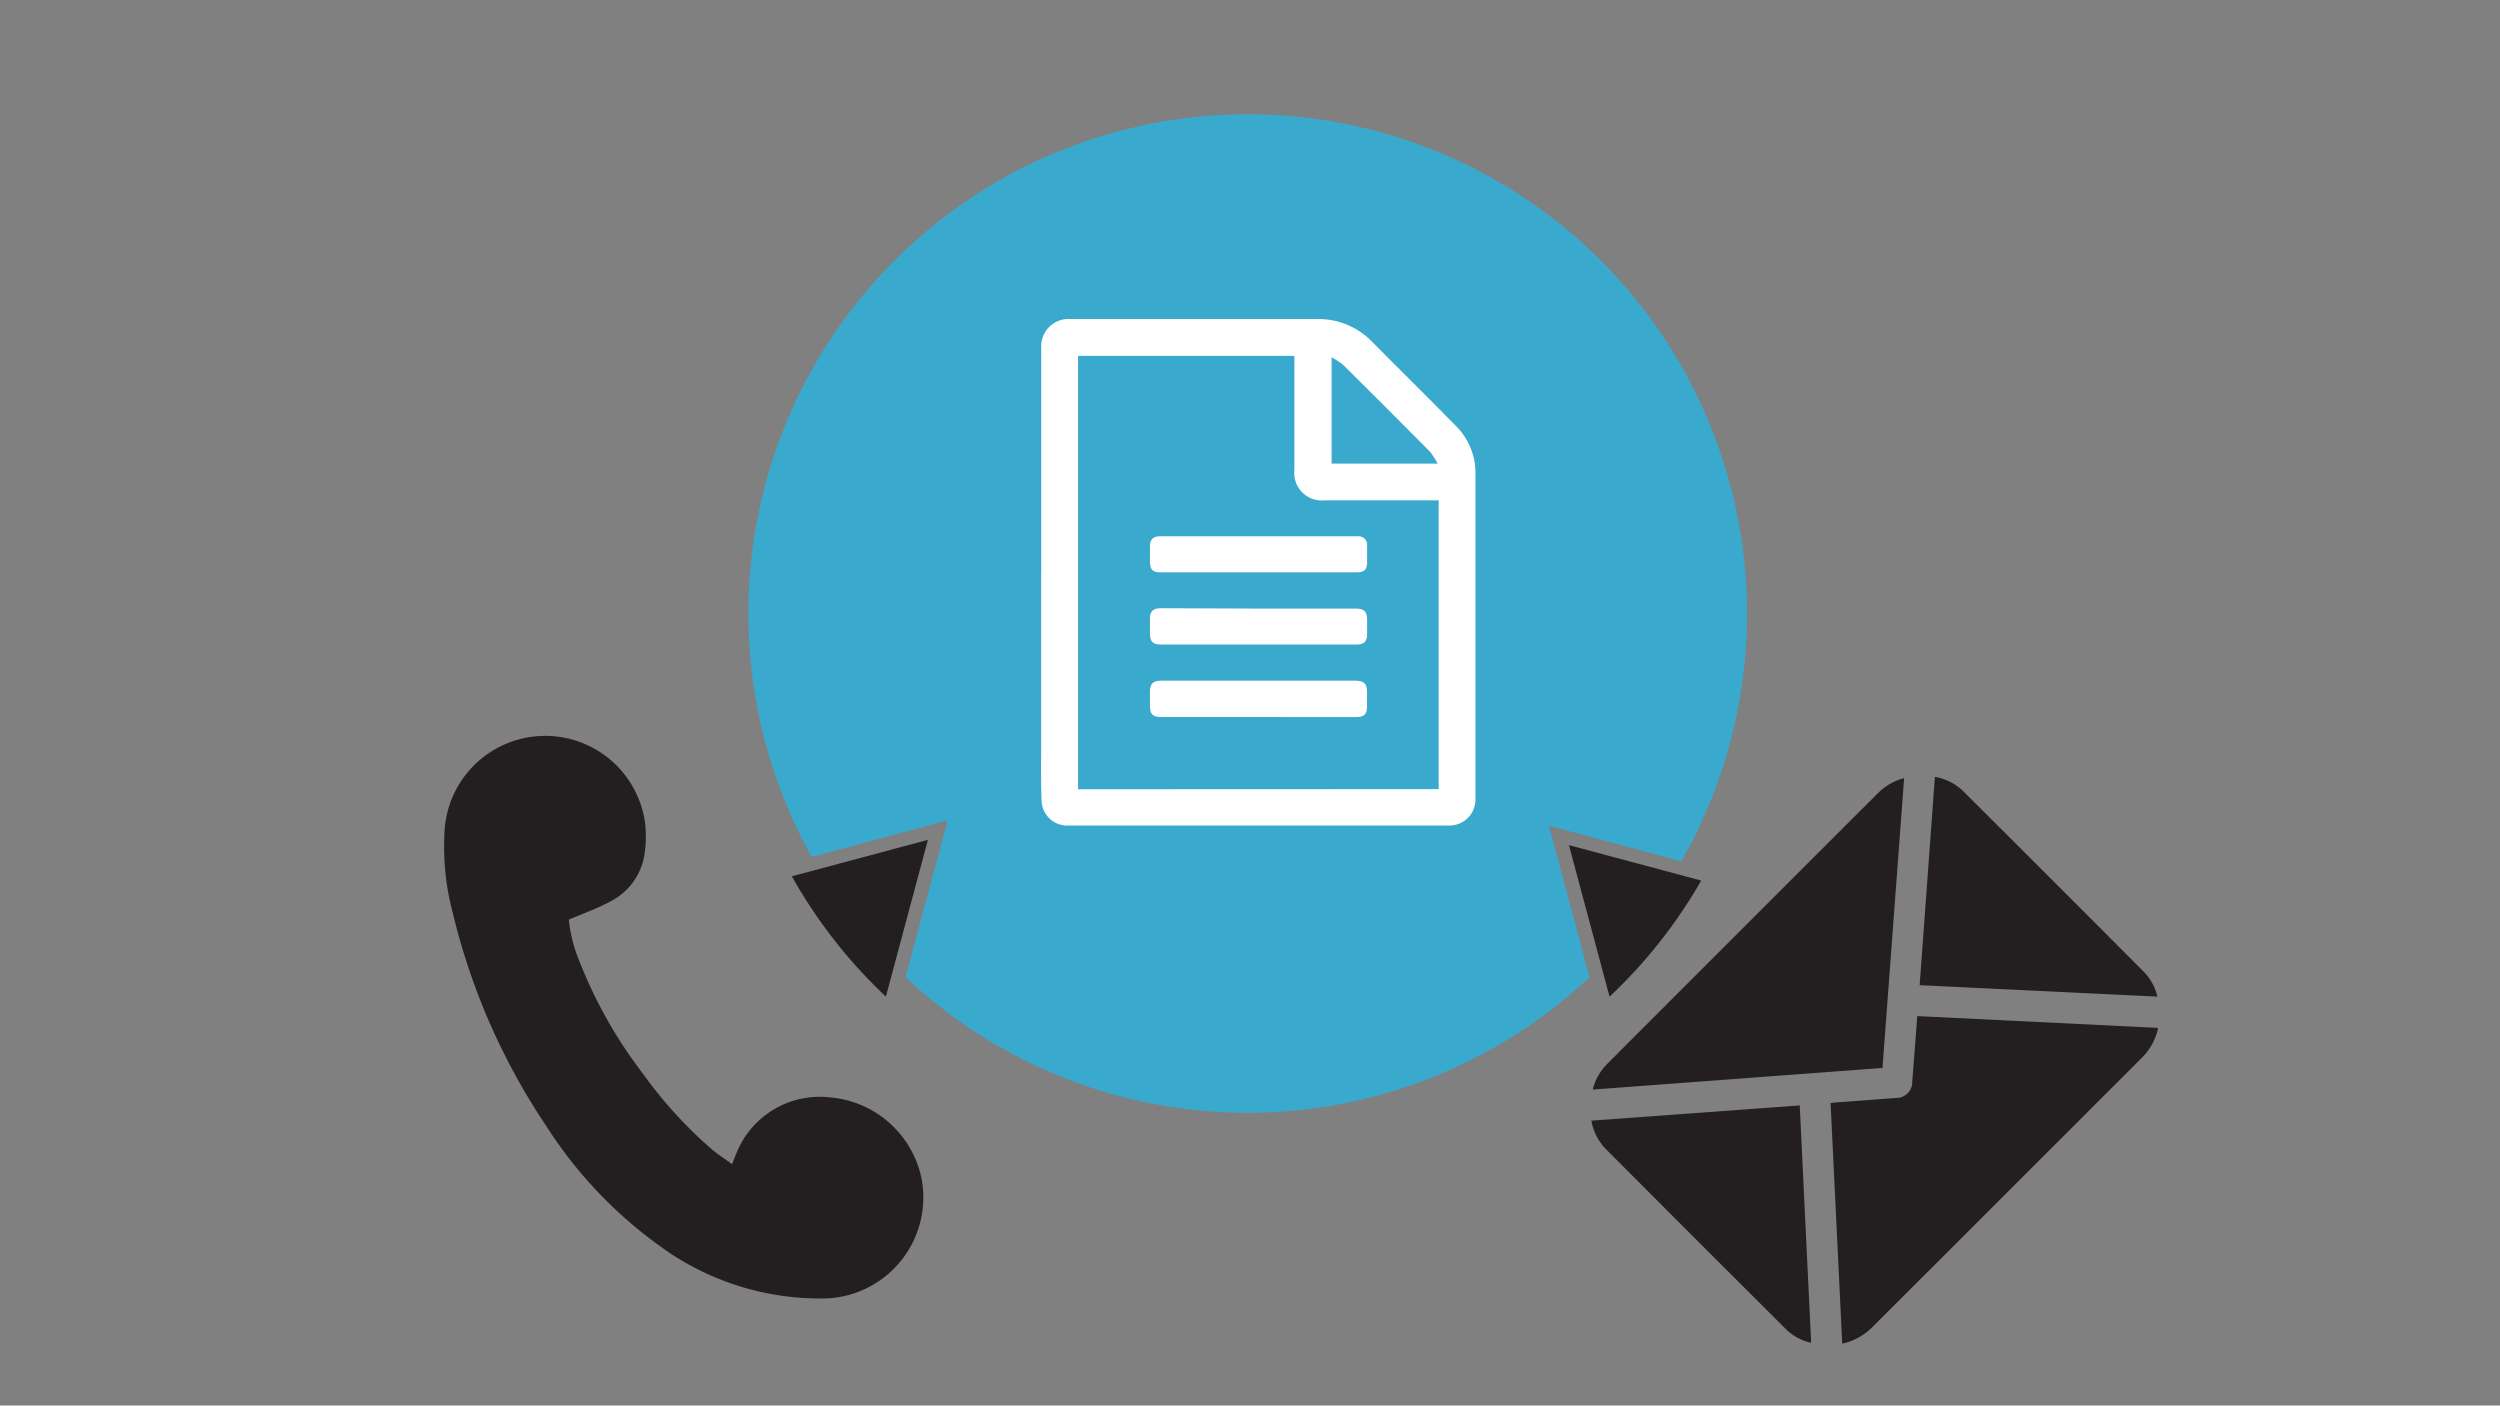<svg id="Calque_1" data-name="Calque 1" xmlns="http://www.w3.org/2000/svg" viewBox="0 0 328.34 184.6"><rect x="0" y="0" width="328.34" height="184.6" fill="#808080" stroke="none"/><defs><style>.cls-1{fill:#3aa9ce;}.cls-2{fill:#231f20;}.cls-3{fill:#fff;}</style></defs><title>step_3_v2</title><path class="cls-1" d="M220.8,113.13a65.58,65.58,0,1,0-114.2-.59l17.86-4.79-5.52,20.59a65.52,65.52,0,0,0,89.82,0l-5.33-19.9Z"/><path class="cls-2" d="M104,115.09a65.82,65.82,0,0,0,12.35,15.8l5.52-20.59Z"/><path class="cls-2" d="M223.43,115.65,206.06,111l5.33,19.9A65.83,65.83,0,0,0,223.43,115.65Z"/><path class="cls-3" d="M136.75,75.14q0-14.76,0-29.52a3.58,3.58,0,0,1,3.81-3.72q16.17,0,32.34,0a9.84,9.84,0,0,1,7.32,3c3.63,3.67,7.32,7.3,10.95,11a8.67,8.67,0,0,1,2.61,6.2q0,18.39,0,36.78c0,2,0,4,0,6a3.42,3.42,0,0,1-3.56,3.54H140.4a3.36,3.36,0,0,1-3.6-3.28c-.11-2.58-.06-5.16-.06-7.75q0-11.13,0-22.26Zm52.2,28.5V65.71l-.53,0H174a3.62,3.62,0,0,1-4-4q0-7.19,0-14.37c0-.2,0-.4,0-.6H141.59v56.92Zm-.14-42.75a9.52,9.52,0,0,0-1-1.56q-5.67-5.73-11.39-11.39a9.1,9.1,0,0,0-1.53-1V60.89Z"/><path class="cls-3" d="M165.32,79.93h12.81c1,0,1.41.39,1.42,1.39,0,.68,0,1.36,0,2,0,.91-.42,1.33-1.34,1.33H152.51c-1.11,0-1.48-.37-1.48-1.47,0-.63,0-1.27,0-1.9,0-1,.41-1.4,1.41-1.4Z"/><path class="cls-3" d="M165.24,94.17H152.49c-1.11,0-1.46-.36-1.46-1.48,0-.61,0-1.22,0-1.83,0-1.05.4-1.46,1.43-1.46H178c1.14,0,1.54.38,1.54,1.5,0,.63,0,1.27,0,1.9,0,1-.4,1.37-1.36,1.38Z"/><path class="cls-3" d="M165.29,75.17H152.47c-1.08,0-1.42-.34-1.44-1.43,0-.63,0-1.27,0-1.9,0-1,.39-1.41,1.4-1.41h24.73c.38,0,.75,0,1.13,0a1.14,1.14,0,0,1,1.26,1.27q0,1.06,0,2.11c0,1-.37,1.36-1.36,1.36Z"/><path class="cls-2" d="M74.71,120.78A18.94,18.94,0,0,0,76,126,60.78,60.78,0,0,0,84.43,141a57.71,57.71,0,0,0,9,9.9c.83.71,1.76,1.29,2.72,2,.25-.63.42-1.1.62-1.56a11.78,11.78,0,0,1,12.17-7.22A13.44,13.44,0,0,1,121,154.62a13.28,13.28,0,0,1-12.54,15.91,35.6,35.6,0,0,1-21.8-6.88,57.61,57.61,0,0,1-15-15.89A86.23,86.23,0,0,1,59.49,120a34.07,34.07,0,0,1-1.1-10.89,13.24,13.24,0,0,1,26.31-1.19,15.51,15.51,0,0,1-.08,4.45,8.33,8.33,0,0,1-4.42,6C78.51,119.3,76.66,119.94,74.71,120.78Z"/><path class="cls-2" d="M251.81,133.45,283.44,135a7.77,7.77,0,0,1-2.08,3.87L256.22,164,245.8,174.4a7.92,7.92,0,0,1-3.85,2.07l-1.53-31.6.57-.07,8-.6a2.1,2.1,0,0,0,2.16-2.18Z"/><path class="cls-2" d="M209.18,143.1a7.4,7.4,0,0,1,1.83-3.3q17.86-17.88,35.74-35.74a7.55,7.55,0,0,1,3.33-1.86l-2.84,38.06Z"/><path class="cls-2" d="M283.34,130.89l-31.22-1.5,2-27.36a7.08,7.08,0,0,1,3.7,1.86q11.9,11.86,23.75,23.75A6.86,6.86,0,0,1,283.34,130.89Z"/><path class="cls-2" d="M237.87,176.36a6.84,6.84,0,0,1-3.27-1.75q-11.89-11.86-23.75-23.75a7.2,7.2,0,0,1-1.85-3.68l27.37-2Z"/></svg>